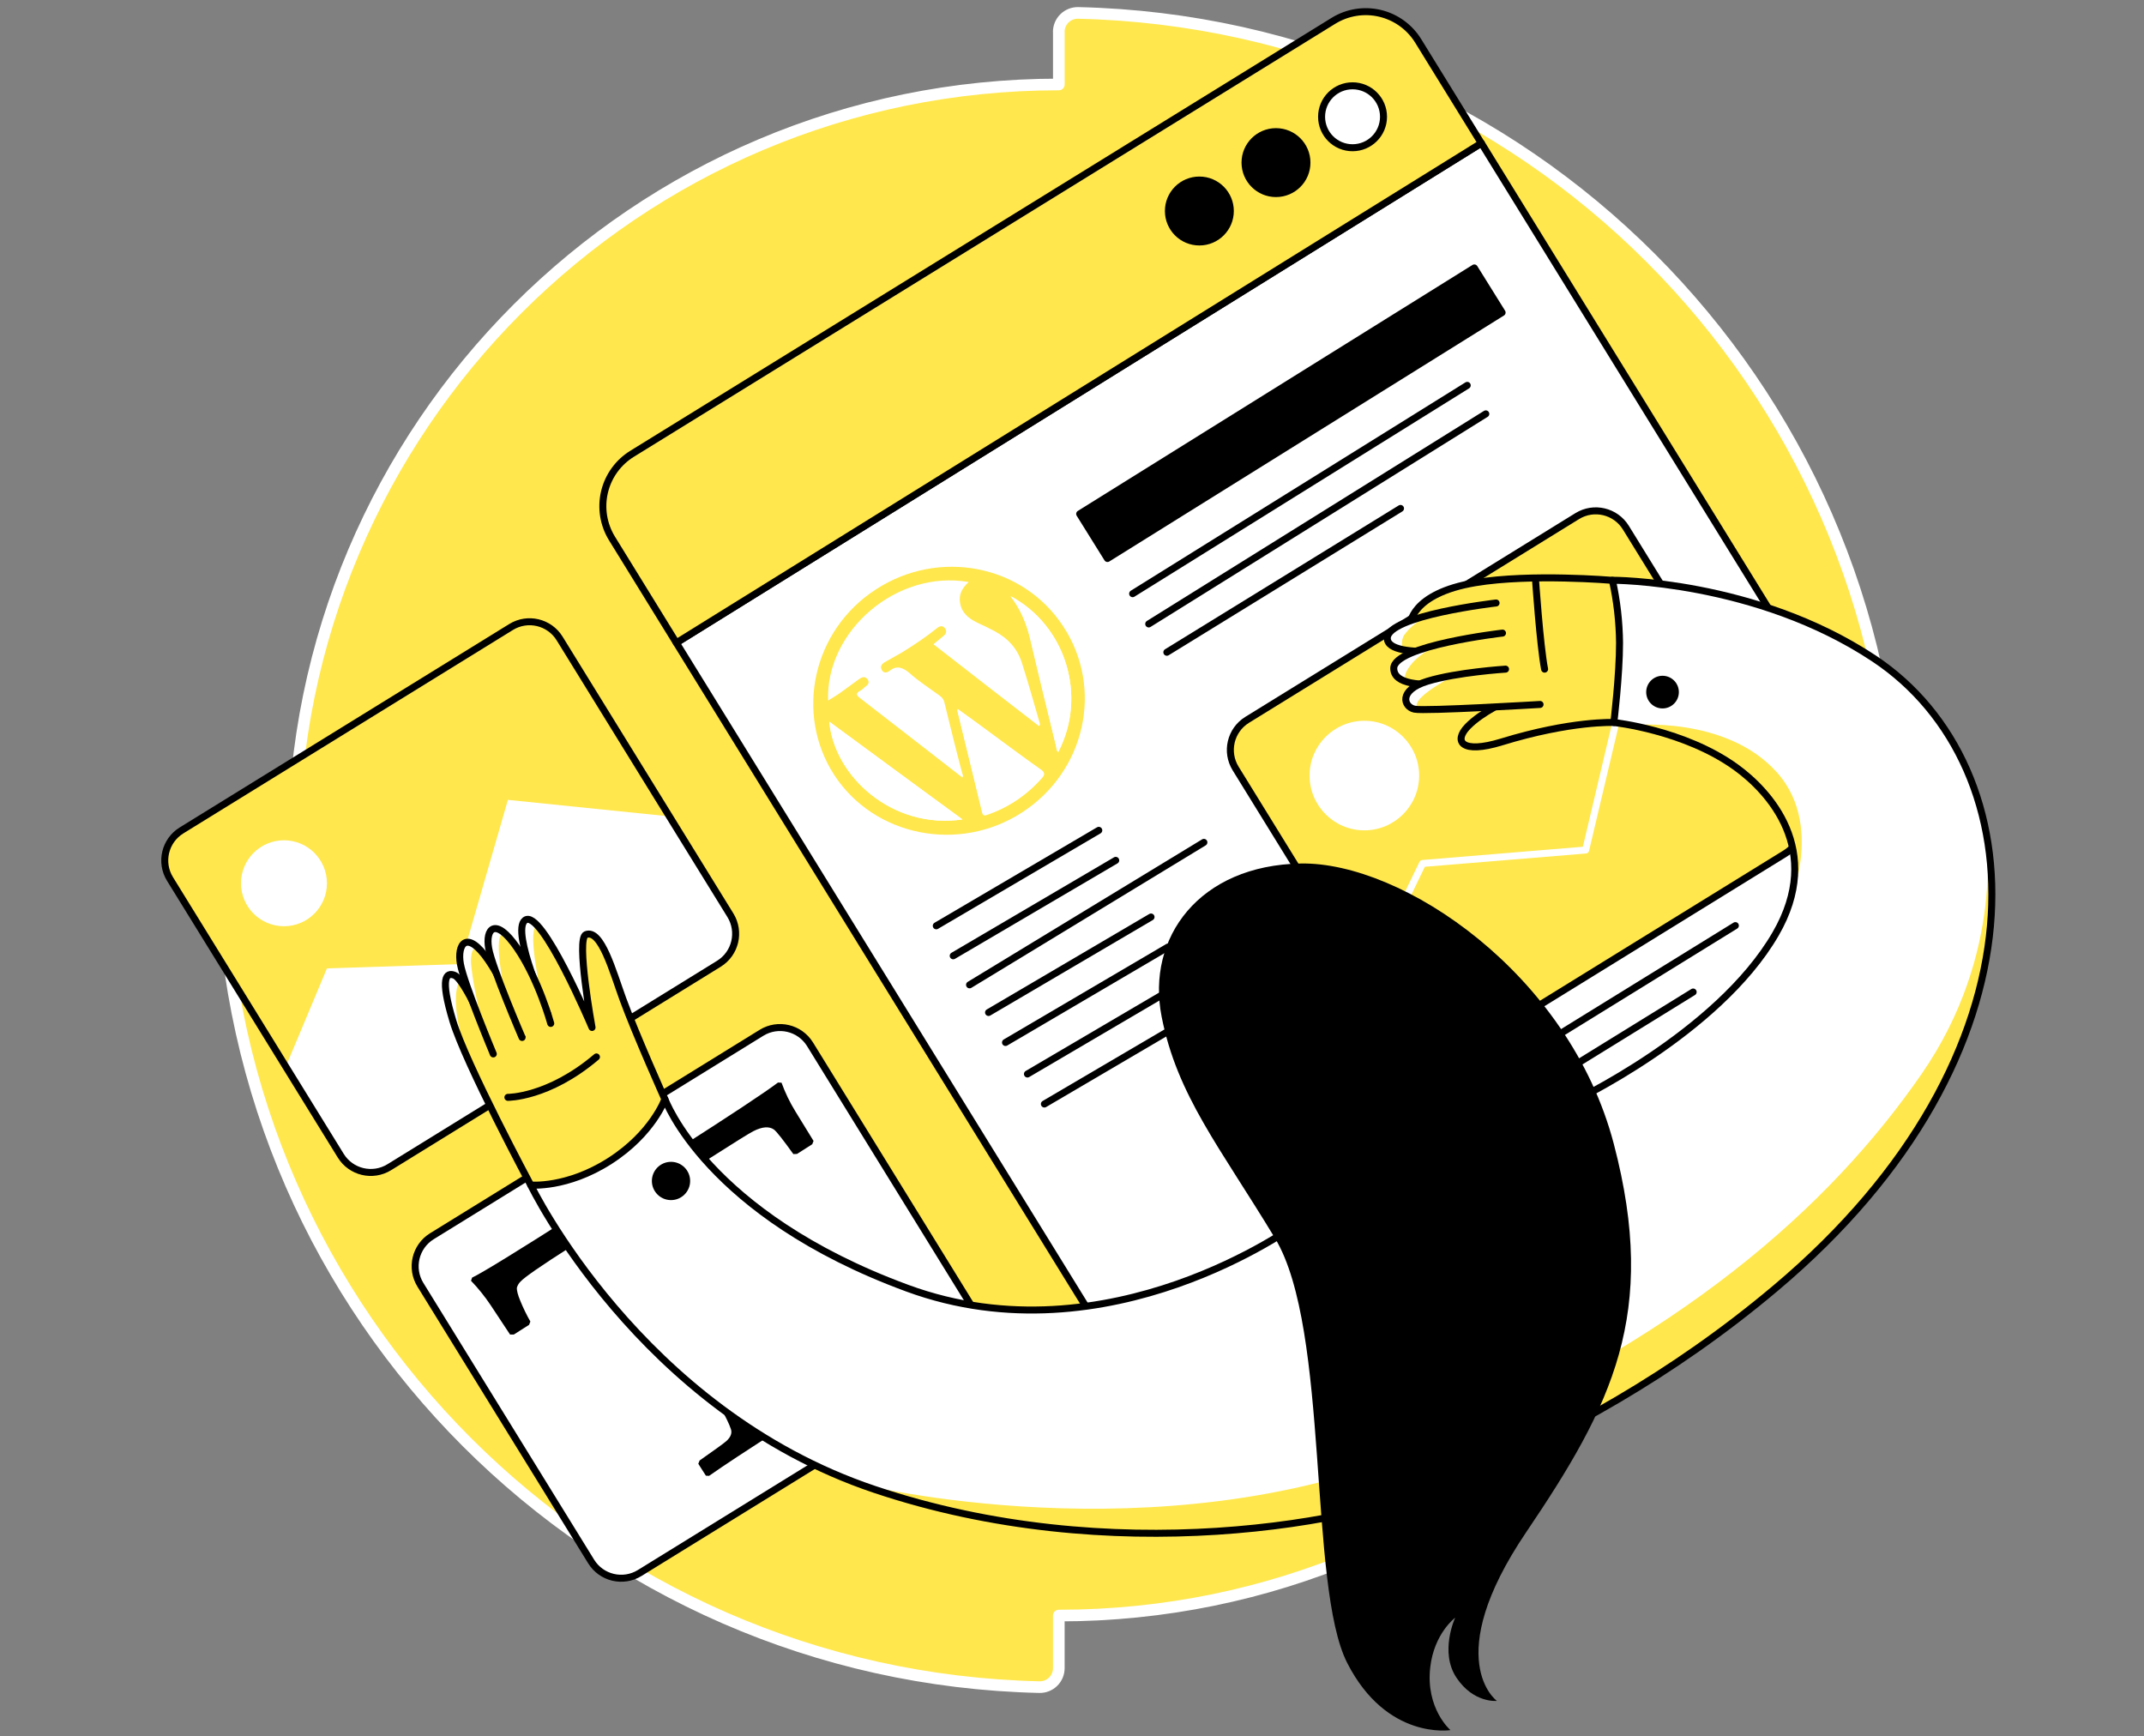 <svg width="368" height="298" viewBox="0 0 368 298" fill="none" xmlns="http://www.w3.org/2000/svg">
<rect x="0" y="0" width="368" height="298" fill="#808080" stroke="none"/>
<path d="M181.741 5.485V14.497C109.197 14.497 50.357 73.317 50.353 145.884H41.337C40.904 145.883 40.476 145.967 40.076 146.133C39.677 146.299 39.315 146.543 39.011 146.851C38.707 147.159 38.467 147.524 38.306 147.925C38.145 148.326 38.065 148.756 38.072 149.188C39.807 225.911 101.698 287.81 178.429 289.545C178.861 289.552 179.291 289.472 179.693 289.311C180.094 289.15 180.46 288.911 180.767 288.607C181.075 288.303 181.32 287.94 181.486 287.541C181.653 287.142 181.738 286.713 181.737 286.28V277.264C254.28 277.264 313.12 218.444 313.12 145.884H322.125C322.558 145.886 322.987 145.8 323.387 145.634C323.787 145.467 324.149 145.223 324.454 144.914C324.758 144.606 324.998 144.24 325.159 143.838C325.32 143.436 325.4 143.006 325.393 142.573C323.658 65.854 261.783 3.951 185.037 2.216C184.604 2.21 184.174 2.291 183.773 2.452C183.372 2.614 183.007 2.854 182.699 3.158C182.391 3.462 182.147 3.825 181.98 4.224C181.814 4.623 181.728 5.052 181.729 5.485" fill="#FFE74D"/>
<path d="M181.741 5.485V14.497C109.197 14.497 50.357 73.317 50.353 145.884H41.337C40.904 145.883 40.476 145.967 40.076 146.133C39.677 146.299 39.315 146.543 39.011 146.851C38.707 147.159 38.467 147.524 38.306 147.925C38.145 148.326 38.065 148.756 38.072 149.188C39.807 225.911 101.698 287.81 178.429 289.545C178.861 289.552 179.291 289.472 179.693 289.311C180.094 289.15 180.46 288.911 180.767 288.607C181.075 288.303 181.32 287.94 181.486 287.541C181.653 287.142 181.738 286.713 181.737 286.28V277.264C254.28 277.264 313.12 218.444 313.12 145.884H322.125C322.558 145.886 322.987 145.8 323.387 145.634C323.787 145.467 324.149 145.223 324.454 144.914C324.758 144.606 324.998 144.24 325.159 143.838C325.32 143.436 325.4 143.006 325.393 142.573C323.658 65.854 261.783 3.951 185.037 2.216C184.604 2.21 184.174 2.291 183.773 2.452C183.372 2.614 183.007 2.854 182.699 3.158C182.391 3.462 182.147 3.825 181.98 4.224C181.814 4.623 181.728 5.052 181.729 5.485" stroke="white" stroke-width="2" stroke-linecap="round" stroke-linejoin="round"/>
<path d="M87.724 107.607L31.154 142.519C28.307 144.275 27.424 148.007 29.18 150.853L58.487 198.341C60.243 201.187 63.975 202.071 66.821 200.314L123.392 165.403C126.238 163.646 127.121 159.915 125.365 157.069L96.058 109.58C94.302 106.734 90.57 105.851 87.724 107.607Z" fill="#FFE74D"/>
<path d="M49.03 183.114L56.118 166.192L79.04 165.455L87.177 137.273L114.801 140.096L123.33 154.015L125.838 158.028L126.34 161.54L124.835 164.551L66.136 200.673L62.123 201.175L59.112 199.168L49.03 183.114Z" fill="white"/>
<path d="M87.724 107.607L31.154 142.519C28.307 144.275 27.424 148.007 29.18 150.853L58.487 198.341C60.243 201.187 63.975 202.071 66.821 200.314L123.392 165.403C126.238 163.646 127.121 159.915 125.365 157.069L96.058 109.58C94.302 106.734 90.57 105.851 87.724 107.607Z" stroke="black" stroke-width="1.2" stroke-linecap="round" stroke-linejoin="round"/>
<path d="M328.291 164.655L207.892 238.961C205.508 240.43 202.639 240.892 199.915 240.247C197.191 239.602 194.834 237.901 193.363 235.519L116.088 110.322L254.269 24.574L331.749 150.111C333.218 152.498 333.679 155.371 333.031 158.098C332.382 160.826 330.677 163.184 328.291 164.655V164.655Z" fill="white" stroke="black" stroke-width="1.2" stroke-linecap="round" stroke-linejoin="round"/>
<path d="M270.716 88.577L214.061 123.54C211.209 125.3 210.324 129.038 212.084 131.89L241.434 179.449C243.194 182.301 246.932 183.186 249.784 181.426L306.439 146.463C309.291 144.703 310.176 140.964 308.416 138.113L279.066 90.554C277.306 87.702 273.567 86.817 270.716 88.577Z" fill="#FFE74D"/>
<path d="M235.096 166.982L244.172 148.191L272.168 145.881L278.575 118.779L304.616 121.239L317.717 138.796V148.727L249.739 187.073L235.096 166.982Z" stroke="white" stroke-width="1.2" stroke-linecap="round" stroke-linejoin="round"/>
<path d="M270.716 88.577L214.061 123.54C211.209 125.3 210.324 129.038 212.084 131.89L241.434 179.449C243.194 182.301 246.932 183.186 249.784 181.426L306.439 146.463C309.291 144.703 310.176 140.964 308.416 138.113L279.066 90.554C277.306 87.702 273.567 86.817 270.716 88.577Z" stroke="black" stroke-width="1.2" stroke-linecap="round" stroke-linejoin="round"/>
<path d="M130.704 177.25L74.133 212.161C71.287 213.918 70.403 217.649 72.16 220.495L101.466 267.984C103.223 270.83 106.954 271.713 109.8 269.957L166.371 235.045C169.217 233.289 170.101 229.558 168.344 226.711L139.038 179.223C137.281 176.377 133.55 175.493 130.704 177.25Z" fill="white" stroke="black" stroke-width="1.2" stroke-linecap="round" stroke-linejoin="round"/>
<path d="M277.002 123.995C277.002 123.995 269.72 123.652 257.722 127.339C250.874 129.444 249.443 127.24 251.919 124.685C254.395 122.131 258.901 120.159 258.901 120.159L253.196 105.209L242.031 107.247C242.031 107.247 242.031 101.862 253.295 99.993C262.757 98.416 276.753 99.599 276.753 99.599L289.886 110.043L277.002 123.995Z" fill="#FFE74D" stroke="black" stroke-width="1.2" stroke-linecap="round" stroke-linejoin="round"/>
<path d="M134.142 185.811C134.768 187.533 135.567 189.187 136.527 190.747L139.638 195.809L139.417 196.373L136.799 198.041L136.172 198.064C134.401 195.594 133.291 194.19 132.845 193.854C132.006 193.265 130.823 193.36 129.296 194.138C128.702 194.429 126.082 196.058 121.435 199.022L115.872 202.571C116.261 203.304 118.006 206.102 121.108 210.965L131.973 228.004C135.009 232.765 137.166 235.75 138.443 236.962C138.95 237.451 139.656 237.521 140.56 237.171C141.026 236.984 142.708 236.053 145.607 234.376L146.214 234.411L147.495 236.418L147.275 236.986C144.454 238.61 140.154 241.266 134.374 244.954C128.453 248.731 124.229 251.509 121.703 253.288L121.159 253.257L119.858 251.215L120.082 250.651C122.827 248.732 124.381 247.599 124.747 247.252C125.448 246.582 125.682 245.913 125.448 245.245C124.891 243.574 123.095 240.358 120.059 235.598L109.189 218.558C106.035 213.619 104.221 210.866 103.748 210.298L97.811 214.083C92.859 217.237 90.037 219.19 89.346 219.942C89.052 220.226 88.837 220.582 88.723 220.975C88.676 221.453 88.876 222.226 89.322 223.293C89.817 224.498 90.388 225.67 91.033 226.802L90.813 227.366L88.195 229.033H87.548L84.193 223.959C83.201 222.479 82.081 221.089 80.846 219.804L81.027 219.268C82.788 218.427 88.802 214.732 99.068 208.185L115.876 197.469C125.338 191.424 131.224 187.53 133.535 185.787L134.142 185.811Z" fill="black"/>
<path d="M91.088 203.376C91.088 203.376 79.974 182.618 77.735 175.222C75.472 167.731 76.611 166.816 78.007 167.376C79.793 168.093 83.921 177.8 83.921 177.8L94.053 174.106C94.053 174.106 87.658 159.857 90.111 157.941C92.914 155.725 101.619 176.333 101.619 176.333C101.619 176.333 98.835 161.072 100.566 160.397C103.192 159.376 105.207 166.792 106.918 171.476C109.126 177.524 114.109 188.63 114.109 188.63L110.715 207.161L91.088 203.376Z" fill="#FFE74D"/>
<path d="M78.921 168.211C76.863 171.961 80.163 181.391 80.163 181.391C80.163 181.391 75.534 170.529 76.457 168.708C77.845 165.948 78.921 168.211 78.921 168.211Z" fill="white"/>
<path d="M91.975 158.962C90.548 160.287 92.957 170.979 92.957 170.979C92.957 170.979 88.971 161.489 89.562 159.364C90.154 157.239 91.975 158.962 91.975 158.962Z" fill="white"/>
<path d="M91.088 203.376C91.088 203.376 79.974 182.618 77.735 175.222C75.472 167.731 76.611 166.816 78.007 167.376C79.793 168.093 83.921 177.8 83.921 177.8L94.053 174.106C94.053 174.106 87.658 159.857 90.111 157.941C92.914 155.725 101.619 176.333 101.619 176.333C101.619 176.333 98.835 161.072 100.566 160.397C103.192 159.376 105.207 166.792 106.918 171.476C109.126 177.524 114.109 188.63 114.109 188.63L110.715 207.161L91.088 203.376Z" stroke="black" stroke-width="1.2" stroke-linecap="round" stroke-linejoin="round"/>
<path d="M269.625 189.214C269.625 189.214 294.771 177.508 304.758 160.299C313.124 145.885 303.598 135.745 297.953 131.668C289.101 125.273 277.002 123.996 277.002 123.996C277.002 123.996 277.983 115.929 277.983 110.323C277.947 106.71 277.535 103.111 276.753 99.583C276.753 99.583 301.347 99.532 321.656 113.008C349.695 131.617 352.546 180.875 304.754 221.082C286.815 236.174 268.738 245.873 250.74 253.837C232.742 261.801 190.54 269.186 150.113 255.611C109.686 242.037 91.092 203.376 91.092 203.376C91.092 203.376 97.29 203.967 104.667 199.244C112.043 194.521 114.129 188.623 114.129 188.623C114.129 188.623 121.226 208.395 155.739 221.082C190.253 233.769 222.432 210.165 222.432 210.165L269.625 189.214Z" fill="white"/>
<path d="M147.491 254.68C147.491 254.68 198.556 267.41 243.411 248.821C288.266 230.232 314.034 207.14 329.825 184.32C344.325 163.353 340.817 142.501 340.817 142.501C340.817 142.501 354.671 187.549 293.111 230.137C231.551 272.725 202.589 263.283 186.527 264.461C170.465 265.64 147.491 254.68 147.491 254.68Z" fill="#FFE74D"/>
<path d="M279.97 124.468C279.97 124.468 296.198 122.725 304.994 132.558C313.79 142.391 306.24 157.397 306.24 157.397C306.24 157.397 312.973 143.981 301 135.01C291.558 127.24 279.97 124.468 279.97 124.468Z" fill="#FFE74D"/>
<path d="M269.625 189.214C269.625 189.214 294.771 177.508 304.758 160.299C313.124 145.885 303.598 135.745 297.953 131.668C289.101 125.273 277.002 123.996 277.002 123.996C277.002 123.996 277.983 115.929 277.983 110.323C277.947 106.71 277.535 103.111 276.753 99.583C276.753 99.583 301.347 99.532 321.656 113.008C349.695 131.617 352.546 180.875 304.754 221.082C286.815 236.174 268.738 245.873 250.74 253.837C232.742 261.801 190.54 269.186 150.113 255.611C109.686 242.037 91.092 203.376 91.092 203.376C91.092 203.376 97.29 203.967 104.667 199.244C112.043 194.521 114.129 188.623 114.129 188.623C114.129 188.623 121.226 208.395 155.739 221.082C190.253 233.769 222.432 210.165 222.432 210.165L269.625 189.214Z" stroke="black" stroke-width="1.2" stroke-linecap="round" stroke-linejoin="round"/>
<path d="M248.954 296.921C248.954 296.921 244.681 293.243 245.489 286.15C246.151 280.323 249.77 277.626 249.77 277.626C249.77 277.626 247.038 283.497 249.987 287.921C252.936 292.344 256.922 291.906 256.922 291.906C256.922 291.906 247.184 284.81 261.937 262.987C276.691 241.165 284.662 225.509 276.99 196.294C269.318 167.08 240.691 147.899 223.28 148.195C205.87 148.49 196.723 160.882 199.38 174.456C202.037 188.031 209.41 196.886 218.857 212.526C228.303 228.166 224.463 272.134 231.248 285.413C238.033 298.692 248.954 296.921 248.954 296.921Z" fill="black"/>
<path d="M84.67 180.875C84.67 180.875 79.631 168.818 79.028 165.455C78.425 162.092 80.061 159.356 83.799 164.769C87.536 170.182 89.602 177.752 89.602 177.752" fill="#FFE74D"/>
<path d="M82.021 162.621C82.021 162.621 80.881 162.227 80.838 164.77C80.794 167.313 82.864 176.444 82.864 176.444C82.864 176.444 78.421 166.079 78.922 164.127C79.422 162.176 78.677 161.564 80.164 161.568C81.65 161.572 82.021 162.621 82.021 162.621Z" fill="white"/>
<path d="M84.67 180.875C84.67 180.875 79.631 168.818 79.028 165.455C78.425 162.092 80.061 159.356 83.799 164.769C87.536 170.182 89.602 177.752 89.602 177.752" stroke="black" stroke-width="1.2" stroke-linecap="round" stroke-linejoin="round"/>
<path d="M89.614 178.048C89.614 178.048 84.465 166.098 83.877 162.755C83.29 159.411 84.989 157.235 88.727 162.652C92.464 168.069 94.53 175.639 94.53 175.639" fill="#FFE74D"/>
<path d="M86.219 160.291C84.548 160.981 86.823 171.291 86.823 171.291C86.823 171.291 83.42 164.32 83.763 161.569C84.106 158.817 85.995 159.672 86.263 159.881C86.531 160.09 86.219 160.291 86.219 160.291Z" fill="white"/>
<path d="M89.614 178.048C89.614 178.048 84.465 166.098 83.877 162.755C83.29 159.411 84.989 157.235 88.727 162.652C92.464 168.069 94.53 175.639 94.53 175.639" stroke="black" stroke-width="1.2" stroke-linecap="round" stroke-linejoin="round"/>
<path d="M87.177 188.327C87.177 188.327 94.112 188.402 102.376 181.392Z" fill="#FFE74D"/>
<path d="M87.177 188.327C87.177 188.327 94.112 188.402 102.376 181.392" stroke="black" stroke-width="1.2" stroke-linecap="round" stroke-linejoin="round"/>
<path d="M256.788 103.485C256.788 103.485 238.12 105.626 238.12 109.533C238.12 113.645 254.943 110.937 254.943 110.937" fill="#FFE74D"/>
<path d="M246.044 105.37C246.044 105.37 242.942 106.316 241.049 108.946C240.332 109.94 240.754 111.489 240.754 111.489C240.754 111.489 237.051 111.343 238.12 109.202C239.188 107.061 246.044 105.37 246.044 105.37Z" fill="white"/>
<path d="M256.788 103.485C256.788 103.485 238.12 105.626 238.12 109.533C238.12 113.645 254.943 110.937 254.943 110.937" stroke="black" stroke-width="1.2" stroke-linecap="round" stroke-linejoin="round"/>
<path d="M257.892 108.65C257.892 108.65 239.228 110.791 239.228 114.698C239.228 120.218 258.053 115.731 258.053 115.731" fill="#FFE74D"/>
<path d="M247.772 110.386C247.772 110.386 244.531 111.423 242.516 113.678C240.501 115.933 241.25 116.954 241.25 116.954C241.25 116.954 237.615 115.708 239.673 113.678C241.732 111.647 247.772 110.386 247.772 110.386Z" fill="white"/>
<path d="M257.892 108.65C257.892 108.65 239.228 110.791 239.228 114.698C239.228 120.218 258.053 115.731 258.053 115.731" stroke="black" stroke-width="1.2" stroke-linecap="round" stroke-linejoin="round"/>
<path d="M258.416 114.837C258.416 114.837 250.081 115.365 245.011 116.915C239.941 118.464 240.954 121.338 242.795 121.709C244.637 122.079 264.338 120.897 264.338 120.897" fill="#FFE74D"/>
<path d="M249.77 115.842C249.77 115.842 243.067 119.272 243.162 121.046C243.257 122.82 240.008 121.882 241.258 119.568C242.508 117.253 249.77 115.842 249.77 115.842Z" fill="white"/>
<path d="M258.416 114.837C258.416 114.837 250.081 115.365 245.011 116.915C239.941 118.464 240.954 121.338 242.795 121.709C244.637 122.079 264.338 120.897 264.338 120.897" stroke="black" stroke-width="1.2" stroke-linecap="round" stroke-linejoin="round"/>
<path d="M263.542 99.224C263.542 99.224 264.33 110.803 265.119 114.836" stroke="black" stroke-width="1.2" stroke-linecap="round" stroke-linejoin="round"/>
<path d="M254.257 24.575L116.088 110.322L105.049 92.423C103.577 90.038 103.113 87.165 103.758 84.438C104.404 81.711 106.106 79.351 108.491 77.879L228.874 3.572C231.261 2.102 234.133 1.639 236.861 2.285C239.589 2.931 241.949 4.633 243.422 7.018L254.257 24.575Z" fill="#FFE74D" stroke="black" stroke-width="1.2" stroke-linecap="round" stroke-linejoin="round"/>
<path d="M115.174 205.962C116.988 205.962 118.458 204.492 118.458 202.678C118.458 200.864 116.988 199.394 115.174 199.394C113.36 199.394 111.89 200.864 111.89 202.678C111.89 204.492 113.36 205.962 115.174 205.962Z" fill="black"/>
<path d="M285.36 121.582C286.908 121.582 288.163 120.327 288.163 118.779C288.163 117.231 286.908 115.976 285.36 115.976C283.812 115.976 282.557 117.231 282.557 118.779C282.557 120.327 283.812 121.582 285.36 121.582Z" fill="black"/>
<path d="M48.741 158.962C52.815 158.962 56.117 155.66 56.117 151.586C56.117 147.512 52.815 144.209 48.741 144.209C44.667 144.209 41.364 147.512 41.364 151.586C41.364 155.66 44.667 158.962 48.741 158.962Z" fill="white"/>
<path d="M234.181 142.505C239.374 142.505 243.584 138.296 243.584 133.102C243.584 127.909 239.374 123.699 234.181 123.699C228.988 123.699 224.778 127.909 224.778 133.102C224.778 138.296 228.988 142.505 234.181 142.505Z" fill="white"/>
<path d="M232.154 25.355C235.09 25.355 237.469 22.975 237.469 20.04C237.469 17.105 235.09 14.726 232.154 14.726C229.219 14.726 226.84 17.105 226.84 20.04C226.84 22.975 229.219 25.355 232.154 25.355Z" fill="white" stroke="black" stroke-width="1.2" stroke-linecap="round" stroke-linejoin="round"/>
<path d="M219.014 33.221C221.949 33.221 224.328 30.842 224.328 27.906C224.328 24.971 221.949 22.592 219.014 22.592C216.079 22.592 213.699 24.971 213.699 27.906C213.699 30.842 216.079 33.221 219.014 33.221Z" fill="black" stroke="black" stroke-width="1.2" stroke-linecap="round" stroke-linejoin="round"/>
<path d="M205.862 41.528C208.797 41.528 211.176 39.148 211.176 36.213C211.176 33.278 208.797 30.898 205.862 30.898C202.926 30.898 200.547 33.278 200.547 36.213C200.547 39.148 202.926 41.528 205.862 41.528Z" fill="black" stroke="black" stroke-width="1.2" stroke-linecap="round" stroke-linejoin="round"/>
<path d="M253.055 45.983L185.317 88.195L190.088 95.851L257.825 53.639L253.055 45.983Z" fill="black" stroke="black" stroke-width="1.2" stroke-linecap="round" stroke-linejoin="round"/>
<path d="M194.408 101.889L251.84 66.138" stroke="black" stroke-width="1.2" stroke-linecap="round" stroke-linejoin="round"/>
<path d="M197.168 107.081L255.026 71.03" stroke="black" stroke-width="1.2" stroke-linecap="round" stroke-linejoin="round"/>
<path d="M200.279 111.942L240.387 87.258" stroke="black" stroke-width="1.2" stroke-linecap="round" stroke-linejoin="round"/>
<path d="M160.703 158.887L188.597 142.502" stroke="black" stroke-width="1.2" stroke-linecap="round" stroke-linejoin="round"/>
<path d="M163.612 164.036L191.506 147.654" stroke="black" stroke-width="1.2" stroke-linecap="round" stroke-linejoin="round"/>
<path d="M166.416 169.019L206.638 144.567" stroke="black" stroke-width="1.2" stroke-linecap="round" stroke-linejoin="round"/>
<path d="M169.676 173.762L197.566 157.377" stroke="black" stroke-width="1.2" stroke-linecap="round" stroke-linejoin="round"/>
<path d="M172.586 178.912L200.48 162.53" stroke="black" stroke-width="1.2" stroke-linecap="round" stroke-linejoin="round"/>
<path d="M176.351 184.321L204.245 167.936" stroke="black" stroke-width="1.2" stroke-linecap="round" stroke-linejoin="round"/>
<path d="M179.261 189.47L207.155 173.089" stroke="black" stroke-width="1.2" stroke-linecap="round" stroke-linejoin="round"/>
<path d="M297.862 158.852L265.099 179.073" stroke="black" stroke-width="1.2" stroke-linecap="round" stroke-linejoin="round"/>
<path d="M290.616 170.25L263.364 187.065" stroke="black" stroke-width="1.2" stroke-linecap="round" stroke-linejoin="round"/>
<path d="M166.276 99.891C165.136 100.85 164.539 102.027 164.798 103.509C165.101 105.072 166.112 106.025 167.441 106.798C168.494 107.36 169.581 107.798 170.634 108.359C172.971 109.615 174.601 111.48 175.381 113.981C176.39 117.352 177.381 120.785 178.39 124.156C178.418 124.298 178.525 124.395 178.251 124.655C172.221 120.019 166.191 115.384 160.116 110.668C160.726 110.167 161.257 109.71 161.77 109.315C162.282 108.921 162.484 108.44 162.089 107.927C161.677 107.476 161.189 107.542 160.756 107.891C158.784 109.424 156.784 110.815 154.677 112.108C153.721 112.648 152.765 113.188 151.808 113.727C151.25 114.042 150.942 114.426 151.239 115.046C151.616 115.622 152.167 115.574 152.6 115.224C153.883 114.238 154.862 114.578 155.935 115.549C157.625 116.96 159.428 118.201 161.214 119.505C161.599 119.813 161.858 120.087 161.986 120.593C162.991 124.702 164.075 128.765 165.08 132.874C165.152 133.096 165.242 133.255 165.093 133.549C162.94 131.875 160.787 130.2 158.634 128.526C154.927 125.679 151.237 122.77 147.529 119.924C146.868 119.404 146.751 119.102 147.548 118.653C147.866 118.473 148.158 118.151 148.494 117.909C148.989 117.577 149.173 117.158 148.779 116.645C148.339 116.052 147.879 116.259 147.366 116.654C146.34 117.443 145.252 118.214 144.163 118.986C143.491 119.47 142.774 119.875 142.039 120.342C141.702 108.292 153.916 97.724 166.276 99.891Z" fill="white"/>
<path d="M150.339 101.16C161.171 94.103 175.571 96.906 182.493 107.499C189.478 118.11 186.301 132.406 175.406 139.446C164.591 146.44 150.084 143.541 143.206 133.027C136.346 122.45 139.523 108.155 150.339 101.16ZM164.797 103.509C164.521 102.089 165.118 100.912 166.276 99.891C153.916 97.723 141.702 108.292 142.136 120.235C142.87 119.768 143.588 119.363 144.26 118.879C145.348 118.107 146.374 117.318 147.462 116.547C147.958 116.214 148.419 116.007 148.875 116.537C149.27 117.05 149.086 117.469 148.59 117.801C148.254 118.043 148.025 118.383 147.644 118.545C146.847 118.995 146.965 119.296 147.626 119.816C151.333 122.663 155.023 125.572 158.73 128.418C160.884 130.093 163.037 131.767 165.19 133.442C165.339 133.148 165.266 132.926 165.176 132.767C164.092 128.703 163.087 124.594 162.082 120.486C161.955 119.98 161.695 119.706 161.311 119.398C159.525 118.094 157.641 116.897 156.032 115.441C154.879 114.516 153.899 114.176 152.697 115.117C152.184 115.511 151.633 115.559 151.336 114.939C151.021 114.381 151.347 113.935 151.905 113.62C152.861 113.08 153.818 112.541 154.774 112.001C156.881 110.707 158.943 109.334 160.852 107.784C161.286 107.434 161.791 107.306 162.186 107.819C162.58 108.332 162.379 108.814 161.866 109.208C161.336 109.665 160.823 110.059 160.213 110.561C166.288 115.276 172.301 119.974 178.331 124.61C178.587 124.412 178.497 124.253 178.469 124.111C177.478 120.678 176.532 117.324 175.461 113.936C174.697 111.372 173.05 109.57 170.713 108.314C169.66 107.752 168.591 107.253 167.521 106.753C166.112 106.025 165.039 105.054 164.797 103.509ZM173.464 102.297C175.149 104.446 176.135 106.937 176.818 109.545C178.317 115.739 179.77 121.854 181.268 128.048C181.369 128.412 181.282 128.723 181.621 128.952C186.713 119.355 182.829 107.257 173.464 102.297ZM164.357 121.724C164.367 121.928 164.35 121.991 164.333 122.053C165.748 127.821 167.164 133.589 168.562 139.419C168.717 140.067 169.001 140.012 169.525 139.822C173.169 138.554 176.319 136.409 178.878 133.494C179.363 132.958 179.308 132.674 178.692 132.233C175.289 129.74 171.886 127.247 168.421 124.737C167.099 123.697 165.759 122.719 164.357 121.724ZM165.201 140.632C157.44 134.977 149.929 129.392 142.337 123.851C143.199 133.293 153.223 142.4 165.201 140.632Z" fill="#FFE74D"/>
<path d="M176.801 109.608C176.197 106.954 175.132 104.508 173.447 102.359C182.874 107.337 186.696 119.417 181.649 129.094C181.309 128.865 181.351 128.474 181.296 128.19C179.753 121.916 178.237 115.784 176.801 109.608Z" fill="white"/>
<path d="M164.35 121.99C164.367 121.927 164.385 121.865 164.375 121.661C165.777 122.656 167.116 123.633 168.456 124.611C171.859 127.104 175.244 129.66 178.727 132.108C179.28 132.531 179.336 132.815 178.913 133.368C176.354 136.283 173.266 138.445 169.559 139.696C169.099 139.904 168.752 139.941 168.597 139.294C167.164 133.588 165.766 127.758 164.35 121.99Z" fill="white"/>
<path d="M142.338 123.85C149.912 129.453 157.503 134.994 165.202 140.631C153.223 142.399 143.2 133.292 142.338 123.85Z" fill="white"/>
</svg>

